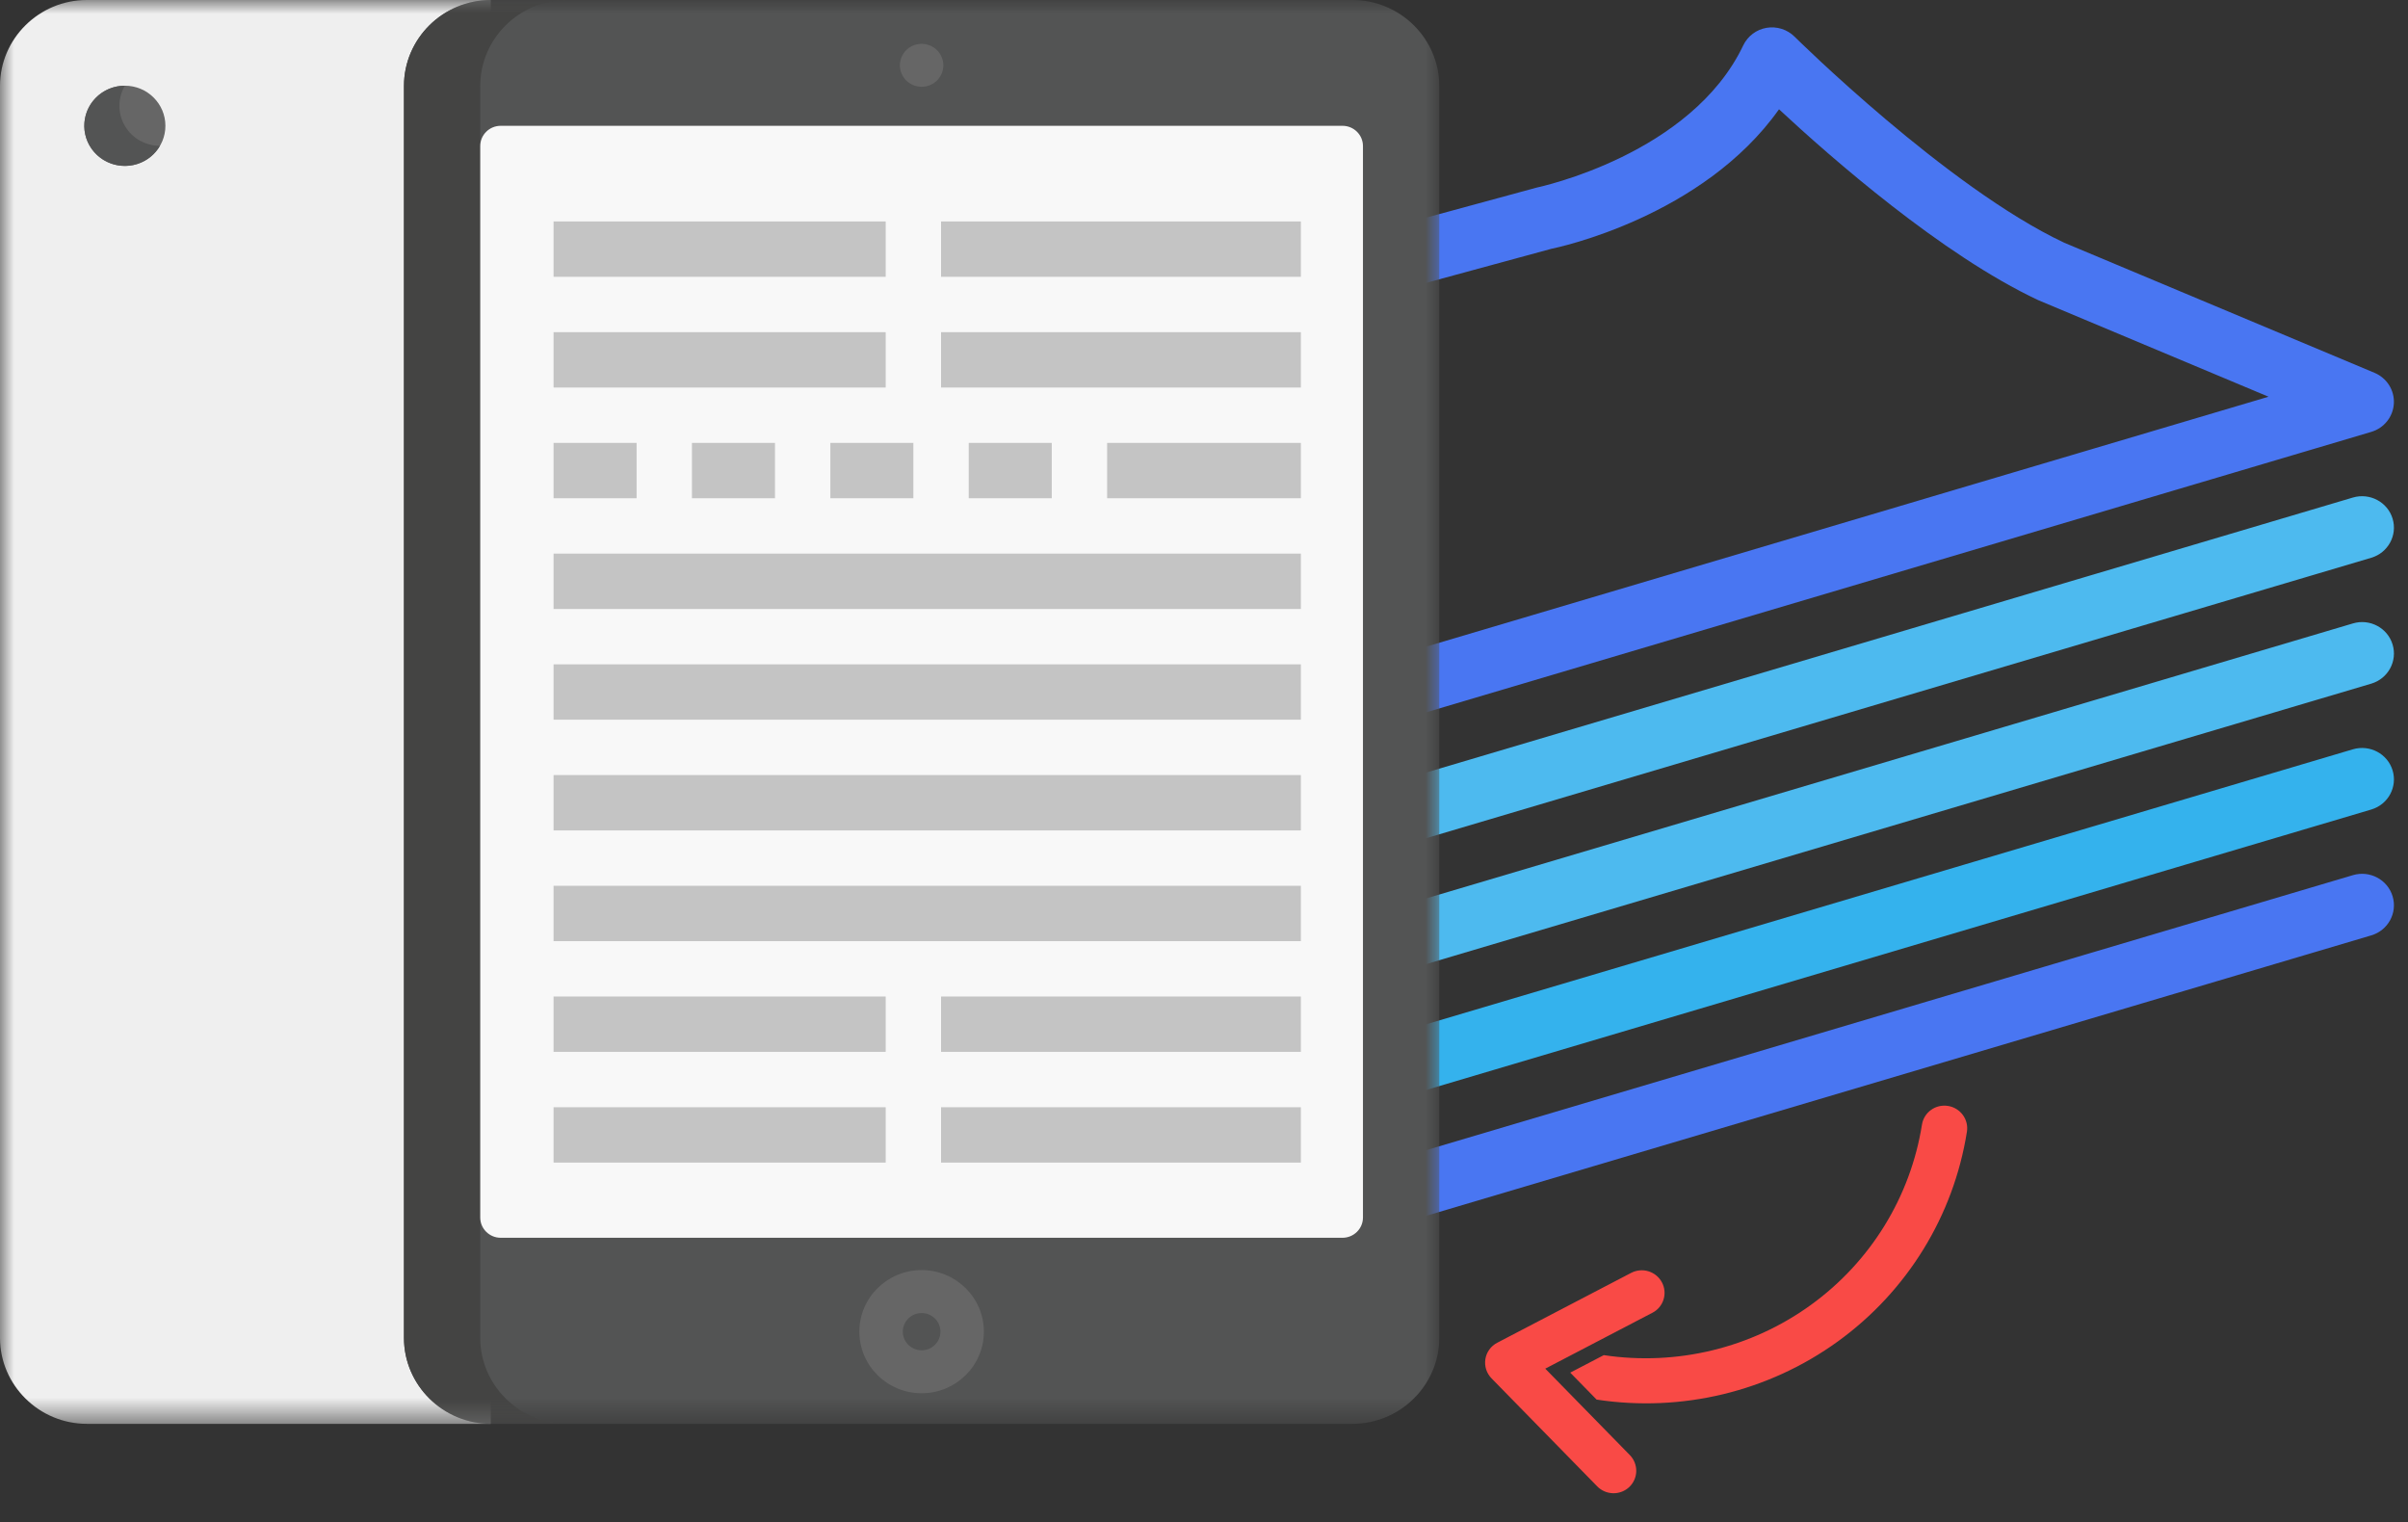 <?xml version="1.0" encoding="UTF-8"?>
<svg width="87px" height="55px" viewBox="0 0 87 55" version="1.1" xmlns="http://www.w3.org/2000/svg" xmlns:xlink="http://www.w3.org/1999/xlink">
    <rect x="0" y="0" width="87" height="55" fill="#333333" stroke="none"/>
    <title>Group 2116</title>
    <defs>
        <rect id="path-1" x="0" y="0" width="52" height="51.438"></rect>
    </defs>
    <g id="Page-1" stroke="none" stroke-width="1" fill="none" fill-rule="evenodd">
        <g id="ReachOut-Website-V4" transform="translate(-809, -4131)">
            <g id="Group-2120" transform="translate(807, 4131)">
                <g id="Group-2116" transform="translate(2, 0)">
                    <g id="Vector" transform="translate(20, 0.989)">
                        <path d="M54.578,7.779 C50.352,5.79 44.889,0.388 44.835,0.334 C44.571,0.073 44.194,-0.046 43.825,0.016 C43.456,0.079 43.142,0.316 42.982,0.652 C41.103,4.593 35.639,5.761 35.512,5.79 L0.845,15.217 C0.399,15.339 0.07,15.711 0.01,16.164 C-0.051,16.616 0.17,17.062 0.567,17.293 L19.107,28.051 C19.285,28.154 19.486,28.207 19.688,28.207 C19.799,28.207 19.91,28.191 20.018,28.159 L65.671,14.614 C66.136,14.477 66.463,14.066 66.489,13.588 C66.516,13.109 66.236,12.667 65.791,12.48 L54.578,7.779 Z M4.08,16.696 L36.047,8 C36.291,7.951 41.52,6.848 44.275,2.959 C46.152,4.705 50.155,8.216 53.637,9.853 L61.961,13.343 L19.838,25.84 L4.08,16.696 Z" fill="#4976F2"></path>
                        <path d="M19.839,30.388 L1.731,19.88 C1.185,19.562 0.479,19.744 0.158,20.284 C-0.163,20.825 0.021,21.523 0.567,21.84 L19.539,32.849 L65.672,19.161 C66.28,18.981 66.626,18.347 66.443,17.746 C66.261,17.146 65.62,16.807 65.013,16.984 L19.839,30.388 Z" fill="#4DBAEF" fill-rule="nonzero"></path>
                        <path d="M19.839,34.935 L1.731,24.427 C1.185,24.108 0.479,24.291 0.158,24.832 C-0.163,25.373 0.021,26.07 0.567,26.388 L19.539,37.397 L65.672,23.709 C66.28,23.528 66.626,22.895 66.443,22.293 C66.261,21.693 65.62,21.352 65.013,21.532 L19.839,34.935 Z" fill="#4DBAEF" fill-rule="nonzero"></path>
                        <path d="M19.839,39.483 L1.731,28.975 C1.185,28.656 0.479,28.84 0.158,29.38 C-0.163,29.92 0.021,30.618 0.567,30.935 L19.539,41.944 L65.672,28.256 C66.28,28.077 66.626,27.443 66.443,26.841 C66.261,26.241 65.62,25.902 65.013,26.079 L19.839,39.483 Z" fill="#34B2ED" fill-rule="nonzero"></path>
                        <path d="M19.839,44.03 L1.731,33.522 C1.185,33.203 0.479,33.386 0.158,33.927 C-0.163,34.467 0.021,35.165 0.567,35.482 L19.539,46.491 L65.672,32.803 C66.28,32.623 66.626,31.99 66.443,31.388 C66.261,30.788 65.62,30.447 65.013,30.626 L19.839,44.03 Z" fill="#4976F2" fill-rule="nonzero"></path>
                    </g>
                    <g id="ipad-1">
                        <mask id="mask-2" fill="white">
                            <use xlink:href="#path-1"></use>
                        </mask>
                        <g id="ipad-1-(Background/Mask)"></g>
                        <path d="M0,3.105 L0,48.333 C0,50.04 1.412,51.438 3.139,51.438 L17.733,51.438 L17.733,0 L3.139,0 C1.412,0 0,1.397 0,3.105 Z" id="Vector" fill="#EFEFEF" fill-rule="nonzero" mask="url(#mask-2)"></path>
                        <path d="M17.733,51.438 C16.007,51.438 14.595,50.04 14.595,48.333 L14.595,3.105 C14.595,1.397 16.007,0 17.733,0 L48.861,0 C50.588,0 52,1.397 52,3.105 L52,48.333 C52,50.04 50.588,51.438 48.861,51.438 L17.733,51.438 Z" id="Vector" fill="#535454" fill-rule="nonzero" mask="url(#mask-2)"></path>
                        <path d="M17.351,3.105 C17.351,1.397 18.764,0 20.49,0 L17.733,0 C16.007,0 14.595,1.397 14.595,3.105 L14.595,48.333 C14.595,50.04 16.007,51.438 17.733,51.438 L20.49,51.438 C18.764,51.438 17.351,50.04 17.351,48.333 L17.351,3.105 Z" id="Vector" fill="#444443" fill-rule="nonzero" mask="url(#mask-2)"></path>
                        <path d="M18.09,4.545 C17.682,4.545 17.351,4.872 17.351,5.276 L17.351,43.985 C17.351,44.388 17.682,44.716 18.09,44.716 L48.504,44.716 C48.912,44.716 49.243,44.388 49.243,43.985 L49.243,5.276 C49.243,4.872 48.912,4.545 48.504,4.545 L18.09,4.545 Z" id="Vector" fill="#F8F8F8" fill-rule="nonzero" mask="url(#mask-2)"></path>
                        <g id="Group" mask="url(#mask-2)" fill="#666666">
                            <g transform="translate(3.046, 3.096)" id="Vector">
                                <path d="M28.002,45.012 C28.002,43.785 29.011,42.787 30.252,42.787 C31.492,42.787 32.501,43.785 32.501,45.012 C32.501,46.239 31.492,47.237 30.252,47.237 C29.011,47.237 28.002,46.239 28.002,45.012 Z M29.572,45.012 C29.572,45.383 29.877,45.685 30.252,45.685 C30.627,45.685 30.932,45.383 30.932,45.012 C30.932,44.641 30.627,44.339 30.252,44.339 C29.877,44.339 29.572,44.641 29.572,45.012 Z"></path>
                                <path d="M1.465,2.898 C0.656,2.898 0,2.249 0,1.449 C0,0.649 0.656,0 1.465,0 C2.274,0 2.93,0.649 2.93,1.449 C2.93,2.249 2.274,2.898 1.465,2.898 Z"></path>
                            </g>
                        </g>
                        <path d="M4.511,3.097 C4.261,3.097 4.009,3.158 3.778,3.29 C3.077,3.69 2.837,4.576 3.241,5.269 C3.646,5.962 4.542,6.2 5.242,5.8 C5.474,5.668 5.654,5.482 5.778,5.268 C5.272,5.267 4.781,5.009 4.51,4.545 C4.239,4.081 4.259,3.53 4.511,3.097 Z" id="Vector" fill="#535454" fill-rule="nonzero" mask="url(#mask-2)"></path>
                        <path d="M33.144,3.12 C33.094,3.111 33.045,3.096 32.997,3.076 C32.95,3.057 32.905,3.033 32.862,3.005 C32.819,2.977 32.779,2.944 32.742,2.908 C32.706,2.873 32.673,2.833 32.645,2.79 C32.617,2.749 32.593,2.703 32.573,2.657 C32.553,2.61 32.538,2.56 32.528,2.512 C32.517,2.461 32.512,2.41 32.512,2.36 C32.512,2.309 32.517,2.258 32.528,2.208 C32.538,2.159 32.553,2.109 32.573,2.063 C32.593,2.016 32.617,1.971 32.645,1.929 C32.673,1.886 32.706,1.846 32.742,1.811 C32.779,1.775 32.819,1.743 32.862,1.714 C32.905,1.686 32.95,1.662 32.997,1.642 C33.045,1.624 33.094,1.608 33.144,1.599 C33.399,1.547 33.671,1.63 33.853,1.811 C33.888,1.846 33.922,1.886 33.95,1.929 C33.978,1.971 34.002,2.016 34.022,2.063 C34.042,2.109 34.057,2.159 34.067,2.208 C34.077,2.258 34.082,2.309 34.082,2.36 C34.082,2.41 34.077,2.461 34.067,2.512 C34.057,2.56 34.042,2.61 34.022,2.657 C34.002,2.703 33.978,2.749 33.95,2.79 C33.922,2.833 33.888,2.873 33.853,2.908 C33.706,3.053 33.504,3.136 33.297,3.136 C33.246,3.136 33.194,3.131 33.144,3.12 Z" id="Vector" fill="#666666" fill-rule="nonzero" mask="url(#mask-2)"></path>
                        <path d="M20,20 L47,20 L47,22 L20,22 L20,20 Z" id="Rectangle-13" fill="#C4C4C4" mask="url(#mask-2)"></path>
                        <path d="M20,24 L47,24 L47,26 L20,26 L20,24 Z" id="Rectangle-14" fill="#C4C4C4" mask="url(#mask-2)"></path>
                        <path d="M20,28 L47,28 L47,30 L20,30 L20,28 Z" id="Rectangle-15" fill="#C4C4C4" mask="url(#mask-2)"></path>
                        <path d="M20,32 L47,32 L47,34 L20,34 L20,32 Z" id="Rectangle-16" fill="#C4C4C4" mask="url(#mask-2)"></path>
                        <path d="M20,8 L32,8 L32,10 L20,10 L20,8 Z" id="Rectangle-17" fill="#C4C4C4" mask="url(#mask-2)"></path>
                        <path d="M20,16 L23,16 L23,18 L20,18 L20,16 Z" id="Rectangle-21" fill="#C4C4C4" mask="url(#mask-2)"></path>
                        <path d="M25,16 L28,16 L28,18 L25,18 L25,16 Z" id="Rectangle-22" fill="#C4C4C4" mask="url(#mask-2)"></path>
                        <path d="M30,16 L33,16 L33,18 L30,18 L30,16 Z" id="Rectangle-23" fill="#C4C4C4" mask="url(#mask-2)"></path>
                        <path d="M35,16 L38,16 L38,18 L35,18 L35,16 Z" id="Rectangle-24" fill="#C4C4C4" mask="url(#mask-2)"></path>
                        <path d="M40,16 L47,16 L47,18 L40,18 L40,16 Z" id="Rectangle-25" fill="#C4C4C4" mask="url(#mask-2)"></path>
                        <path d="M20,12 L32,12 L32,14 L20,14 L20,12 Z" id="Rectangle-19" fill="#C4C4C4" mask="url(#mask-2)"></path>
                        <path d="M20,36 L32,36 L32,38 L20,38 L20,36 Z" id="Rectangle-26" fill="#C4C4C4" mask="url(#mask-2)"></path>
                        <path d="M20,40 L32,40 L32,42 L20,42 L20,40 Z" id="Rectangle-28" fill="#C4C4C4" mask="url(#mask-2)"></path>
                        <path d="M34,8 L47,8 L47,10 L34,10 L34,8 Z" id="Rectangle-18" fill="#C4C4C4" mask="url(#mask-2)"></path>
                        <path d="M34,12 L47,12 L47,14 L34,14 L34,12 Z" id="Rectangle-20" fill="#C4C4C4" mask="url(#mask-2)"></path>
                        <path d="M34,36 L47,36 L47,38 L34,38 L34,36 Z" id="Rectangle-27" fill="#C4C4C4" mask="url(#mask-2)"></path>
                        <path d="M34,40 L47,40 L47,42 L34,42 L34,40 Z" id="Rectangle-29" fill="#C4C4C4" mask="url(#mask-2)"></path>
                    </g>
                    <path d="M65.431,47.139 C67.584,45.58 69.025,43.239 69.44,40.627 C69.474,40.414 69.592,40.223 69.768,40.097 C69.944,39.97 70.164,39.918 70.38,39.953 C70.595,39.987 70.788,40.104 70.916,40.279 C71.045,40.454 71.098,40.672 71.064,40.885 C70.583,43.925 68.906,46.649 66.399,48.462 C63.892,50.276 60.76,51.03 57.685,50.562 L56.732,49.588 L57.944,48.956 C60.587,49.352 63.278,48.699 65.431,47.139 Z M56.513,47.246 L54.093,48.509 C53.98,48.567 53.883,48.651 53.809,48.754 C53.734,48.857 53.686,48.975 53.666,49.1 C53.646,49.224 53.656,49.352 53.694,49.473 C53.733,49.593 53.799,49.703 53.888,49.794 L57.706,53.696 C57.858,53.852 58.066,53.941 58.284,53.945 C58.502,53.949 58.712,53.866 58.868,53.717 C59.024,53.567 59.114,53.361 59.117,53.145 C59.12,52.93 59.037,52.721 58.885,52.566 L55.83,49.444 L59.703,47.424 C59.798,47.375 59.883,47.307 59.951,47.225 C60.02,47.142 60.072,47.048 60.103,46.946 C60.135,46.844 60.146,46.736 60.136,46.63 C60.126,46.523 60.095,46.42 60.044,46.325 C59.942,46.134 59.768,45.991 59.559,45.927 C59.456,45.895 59.348,45.884 59.24,45.894 C59.133,45.904 59.029,45.934 58.933,45.984 L56.513,47.246 Z" id="Vector" fill="#F94A46"></path>
                </g>
            </g>
        </g>
    </g>
</svg>